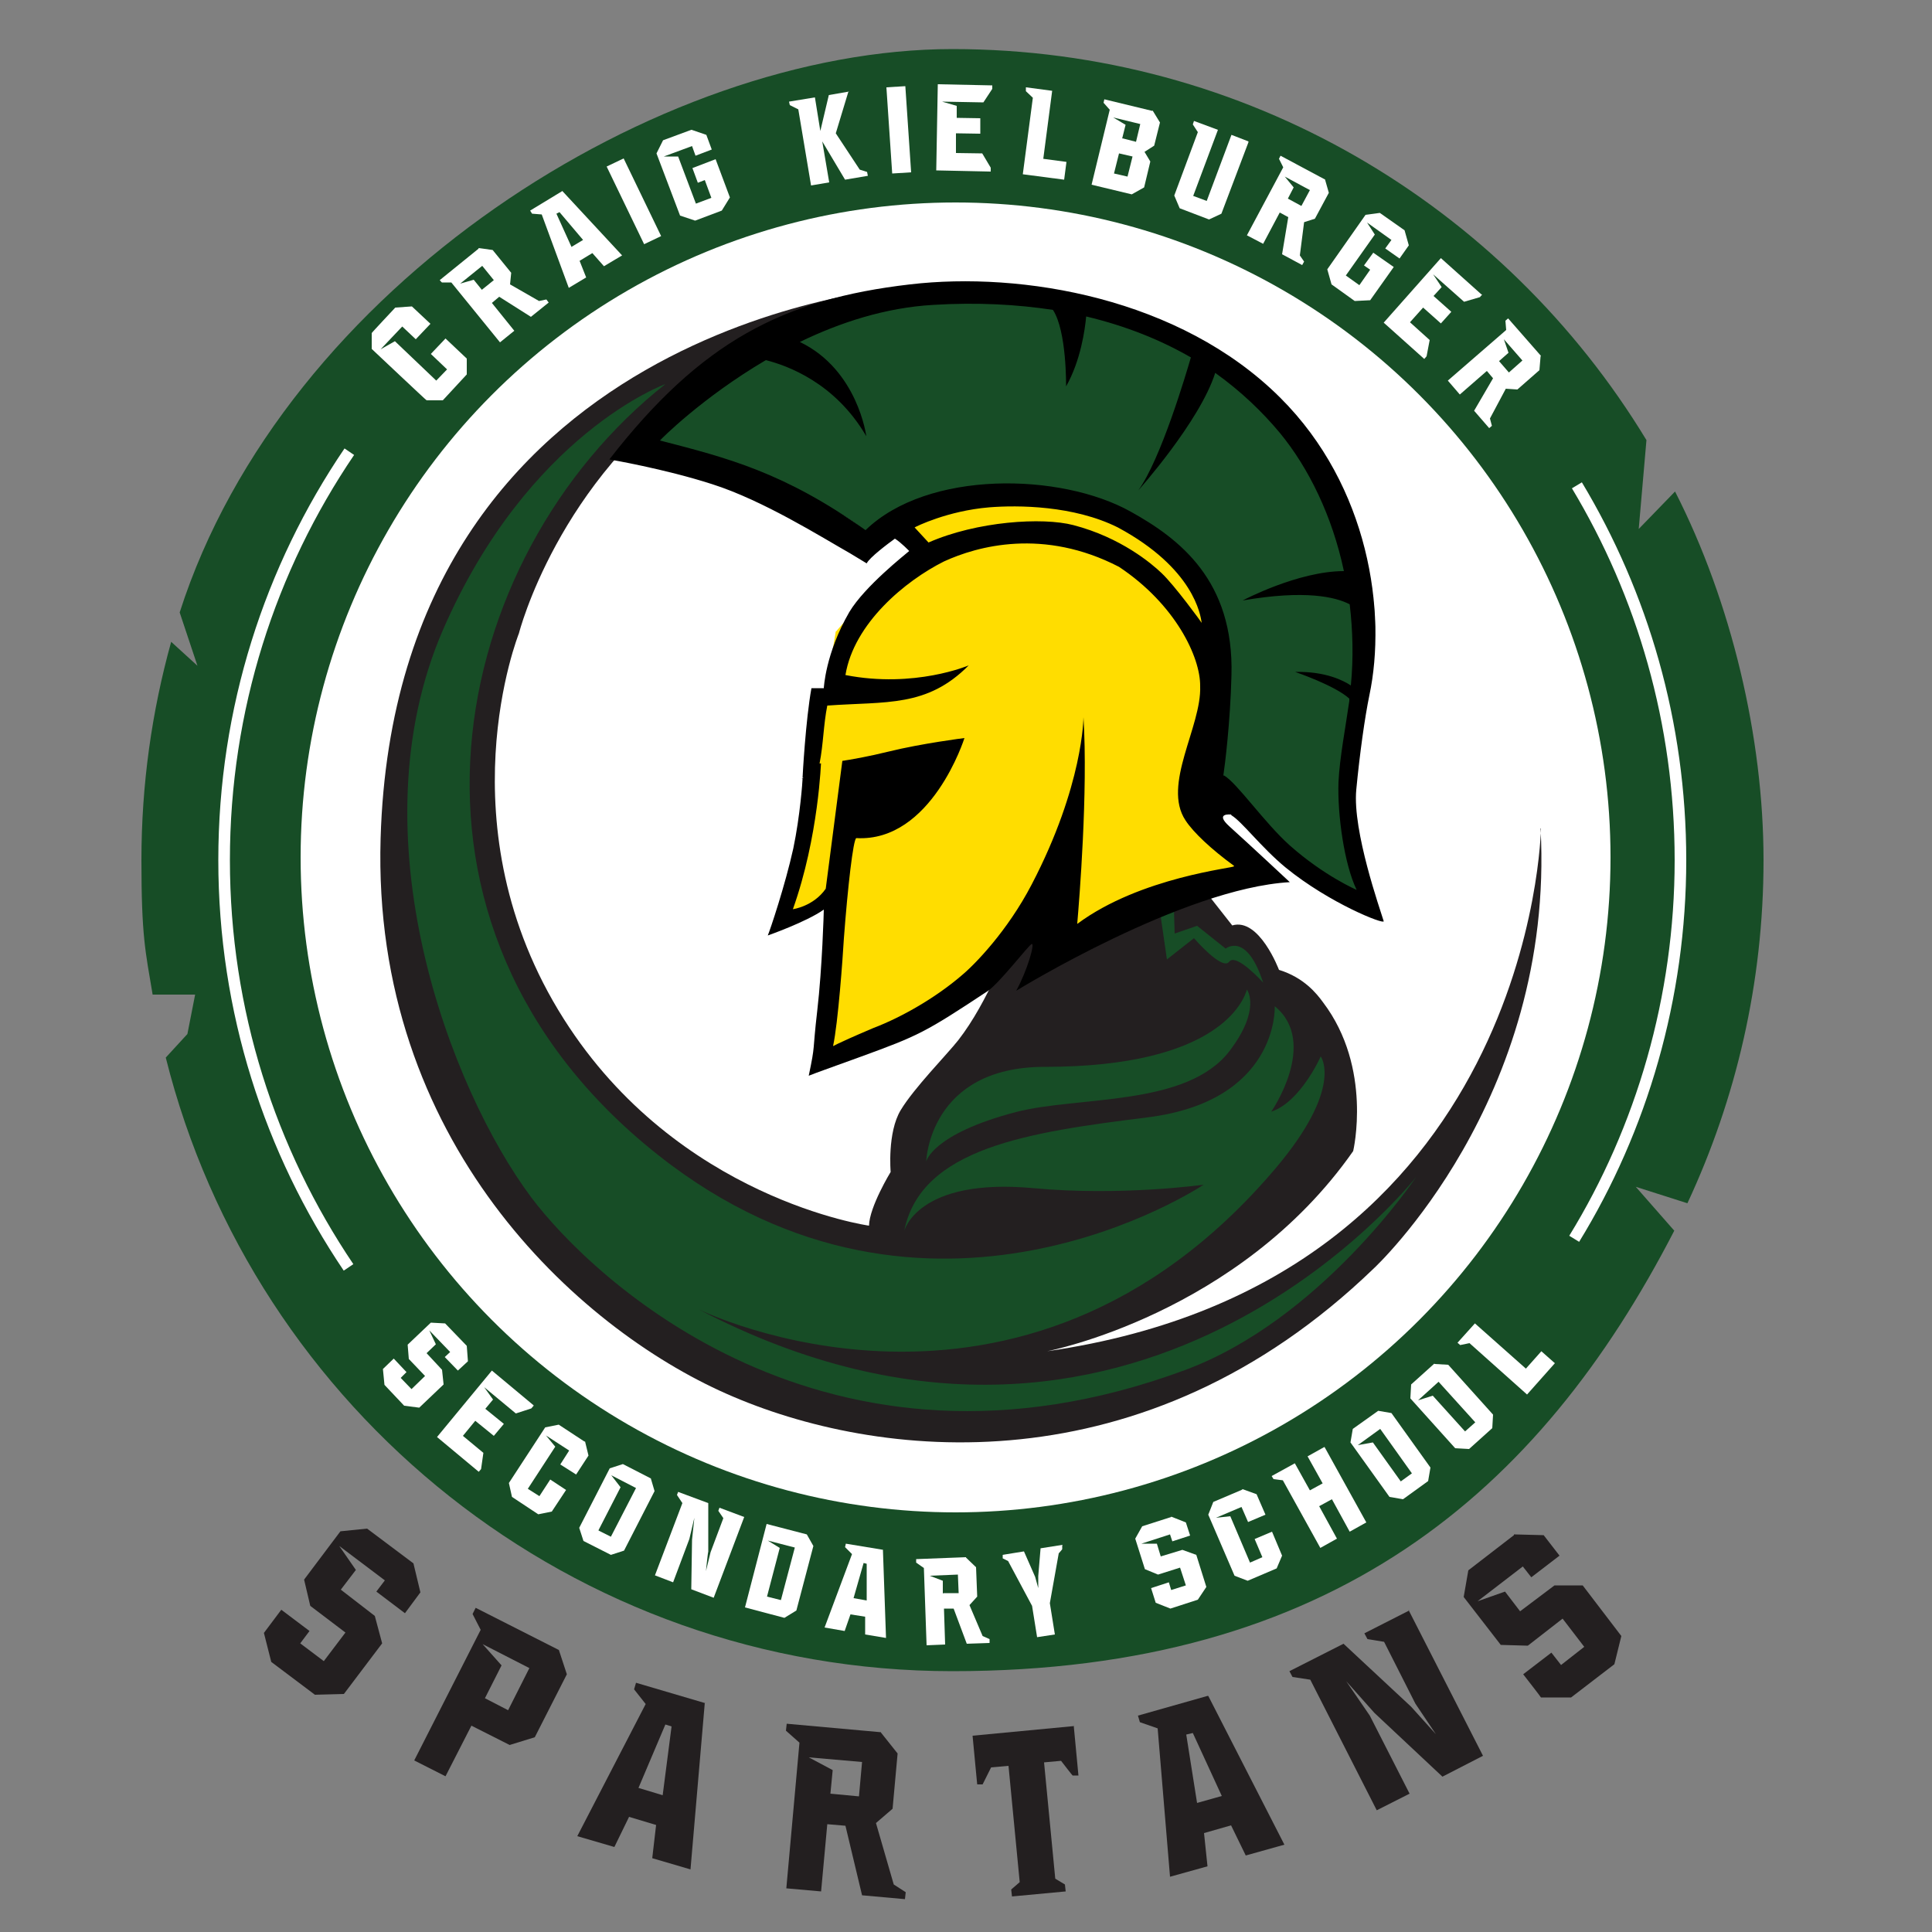 <?xml version="1.0" encoding="UTF-8"?>
<svg xmlns="http://www.w3.org/2000/svg" version="1.1" viewBox="0 0 500 500">
  <rect x="0" y="0" width="500" height="500" fill="#808080" stroke="none"/>
  <defs>
    <style>
      .cls-1 {
        fill: #174d26;
      }

      .cls-2 {
        fill: #fd0;
      }

      .cls-3 {
        fill: #fff;
      }

      .cls-4 {
        fill: #231f20;
      }

      .cls-5 {
        fill: none;
        stroke: #fff;
        stroke-miterlimit: 10;
        stroke-width: 3px;
      }
    </style>
  </defs>
  <!-- Generator: Adobe Illustrator 28.7.10, SVG Export Plug-In . SVG Version: 1.2.0 Build 236)  -->
  <g>
    <g id="Layer_1">
      <g>
        <path class="cls-1" d="M423.2,307.1l13.5,4.3c12.6-27,19.7-57.1,19.7-88.8s-8.3-66.8-22.9-95.4l-9.4,9.7,2-23C389.3,53.2,322.6,12.7,246.5,12.7S73.6,73.9,46.5,158.5l4.6,13.8-6.8-6.2c-5,18-7.7,36.9-7.7,56.5s1,23.5,2.9,34.8h11l-2,10.2-5.6,6.1c22.8,91.2,105.3,158.8,203.6,158.8s151.9-46.3,186.8-114l-10-11.4Z"/>
        <circle class="cls-3" cx="247.3" cy="221.9" r="169.5"/>
        <g>
          <path class="cls-3" d="M102.3,79.6l4.3-.3,4.8,4.5-3.8,4-3.5-3.3-5.6,5.9,3.7-2.1,10.7,10.2,2.8-2.9-4.2-4,3.8-4,5.5,5.2v4.1c0,0-6.2,6.7-6.2,6.7h-4.2c0,.1-14.2-13.3-14.2-13.3v-4.1c-.1,0,6.1-6.6,6.1-6.6Z"/>
          <path class="cls-3" d="M123.9,64.2l3.6.5,4.8,5.9-.3,3,7.5,4.3,1.9-.4.6.8-4.6,3.7-8.2-5.2-1.9,1.6,5.8,7.2-3.7,3-12.6-15.5h-2.4c0,.1-.6-.6-.6-.6l10-8.1ZM124.7,75l3.1-2.5-3-3.7-5.7,4.6,3.5-1,2.1,2.6Z"/>
          <path class="cls-3" d="M145.5,49.4l15.5,16.7-4.7,2.8-3-3.4-3.3,2,1.7,4.3-4.5,2.7-7-19-2.5-.2-.5-.8,8.4-5.1ZM147.9,63.9l3-1.8-6.1-7.2-.8.4,3.9,8.6Z"/>
          <path class="cls-3" d="M157,43.1l4.4-2.1,9.7,20.1-4.4,2.1-9.7-20.1Z"/>
          <path class="cls-3" d="M179,33.6l3.8,1.3,1.4,3.8-4.2,1.6-.9-2.5-7.3,2.7h3.7c0,0,4.6,12.2,4.6,12.2l4-1.5-1.7-4.6-1.8.7-1.4-3.8,6-2.3,3.7,9.9-2.1,3.4-6.9,2.6-3.9-1.3-6.1-16.1,1.7-3.4,7.3-2.7Z"/>
          <path class="cls-3" d="M219.6,23.6l-3.3,10.9,6.2,9.4,1.9.6.2,1-5.9,1-5.9-9.9,1.8,10.6-4.7.8-3.3-19.7-2.2-1.1-.2-.9,6.7-1.1,1.4,8.7,2.2-9.3,5.2-.9Z"/>
          <path class="cls-3" d="M229.4,22.6l4.9-.3,1.5,22.3-4.9.3-1.5-22.3Z"/>
          <path class="cls-3" d="M256.8,22.1v.9s-2.3,3.5-2.3,3.5l-10.7-.2,3.8,1.1v3.1c0,0,6.1.1,6.1.1v4c0,0-6.3-.1-6.3-.1v5.1c-.1,0,6.8.1,6.8.1l2.2,3.7v1s-14.1-.3-14.1-.3l.4-22.3,14.1.3Z"/>
          <path class="cls-3" d="M272.3,23.5l-2.3,17.6,6,.8-.6,4.6-10.7-1.4,2.6-19.8-1.8-1.7v-1c.1,0,6.8.9,6.8.9Z"/>
          <path class="cls-3" d="M298.3,28.6l1.9,3.1-1.5,6-2.5,1.6,1.5,2.5-1.6,6.7-3.2,1.8-10.4-2.5,4.7-19.4-1.6-1.8.2-.9,12.4,3ZM290.5,35.8l3.5.9,1.1-4.6-7-1.7,3.2,1.9-.9,3.6ZM288.3,44.9l3.5.8,1.3-5.2-3.5-.8-1.3,5.2Z"/>
          <path class="cls-3" d="M323.1,36.8l-7,18.5-3.2,1.5-7.6-2.9-1.4-3.3,6.1-16.4-1.3-2,.3-.9,6.2,2.3-6.4,17.1,3.5,1.3,6.4-17.1,4.4,1.7Z"/>
          <path class="cls-3" d="M342.9,46.4l1,3.5-3.6,6.7-2.8.9-1.1,8.6,1.1,1.6-.5.9-5.2-2.8,1.6-9.6-2.2-1.2-4.3,8.1-4.2-2.2,9.4-17.6-1.1-2.2.4-.8,11.4,6.1ZM333.3,51.4l3.5,1.9,2.2-4.1-6.5-3.5,2.3,2.8-1.5,2.9Z"/>
          <path class="cls-3" d="M363.5,59.6l1.1,3.9-2.4,3.4-3.7-2.6,1.6-2.2-6.3-4.5,2,3.1-7.5,10.6,3.5,2.5,2.8-4-1.6-1.1,2.4-3.3,5.3,3.7-6.1,8.6-4,.2-6-4.3-1.1-3.9,9.9-14.1,3.7-.5,6.4,4.5Z"/>
          <path class="cls-3" d="M383.6,76.2l-.6.7-4.1,1.2-8-7.1,2.2,3.3-2.1,2.3,4.6,4.1-2.7,3-4.6-4.1-3.4,3.8,5.1,4.6-.8,4.2-.6.7-10.5-9.4,14.8-16.7,10.5,9.4Z"/>
          <path class="cls-3" d="M398.7,92.2l-.3,3.6-5.7,5-3-.2-4.1,7.7.5,1.9-.7.6-3.9-4.5,4.9-8.4-1.6-1.9-7,6.1-3.1-3.6,15.1-13.1-.2-2.4.7-.6,8.5,9.7ZM387.9,93.4l2.6,3,3.5-3.1-4.8-5.5,1.2,3.5-2.5,2.2Z"/>
        </g>
        <g>
          <path class="cls-4" d="M107,404.6l1.8,7.5-4,5.4-7.4-5.6,2.2-2.9-11.8-8.9,4.3,6.2-3.9,5.1,8.8,6.8,1.9,7.1-9.9,13.1-7.5.2-11.3-8.5-1.9-7.5,4.5-6,7.3,5.5-2.4,3.2,6.1,4.6,5.6-7.4-9.1-6.9-1.6-6.8,9.4-12.5,6.9-.7,12,9Z"/>
          <path class="cls-4" d="M144.6,426.9l2.1,6.4-8.3,16.3-6.5,2-9.9-5-6.7,13.1-8.1-4.1,17.2-33.8-2.1-4.1.8-1.6,21.5,10.9ZM125.5,439.5l6,3.1,5.5-10.9-12.1-6.2,4.9,5.5-4.3,8.5Z"/>
          <path class="cls-4" d="M182.4,440.7l-3.7,43.1-9.9-2.9,1-8.6-7-2.1-3.8,7.8-9.6-2.8,17.7-34.2-3-3.8.5-1.7,18,5.3ZM165.2,462.7l6.3,1.9,2.3-17.8-1.6-.5-7,16.5Z"/>
          <path class="cls-4" d="M228,448.4l4.3,5.4-1.3,14.3-4.3,3.7,4.6,15.9,3.1,2-.2,1.8-11.1-1-4.3-18-4.7-.4-1.6,17.4-9-.8,3.4-37.7-3.5-3.1.2-1.8,24.4,2.2ZM214.9,464.2l7.4.7.8-8.9-13.8-1.2,6.2,3.3-.6,6.2Z"/>
          <path class="cls-4" d="M277.9,446.8l1.2,12.7h-1.5c0,.1-3-3.8-3-3.8l-4.4.4,2.9,30.1,2.5,1.5.2,1.8-13.9,1.3-.2-1.8,2.2-1.9-2.9-30.1-4.5.4-2.2,4.4h-1.4c0,.1-1.2-12.6-1.2-12.6l26.3-2.5Z"/>
          <path class="cls-4" d="M312.7,438.9l19.7,38.5-10,2.8-3.8-7.8-7,2,.9,8.6-9.7,2.7-3.2-38.4-4.6-1.6-.5-1.7,18-5.1ZM309.8,466.6l6.4-1.8-7.5-16.3-1.7.4,2.8,17.7Z"/>
          <path class="cls-4" d="M364.5,416.6l19.3,37.8-10.5,5.4-17.6-16.5-7.3-8.2,6.1,8.9,10.3,20.2-8.5,4.3-17.2-33.8-4.6-.7-.8-1.5,14-7.1,17.5,16.3,6.4,7.1-5.3-7.9-8.1-16-4.3-.7-.8-1.5,11.6-5.9Z"/>
          <path class="cls-4" d="M391.8,397.1l7.7.2,4.1,5.3-7.3,5.6-2.2-2.8-11.7,9,7.1-2.5,3.9,5.1,8.9-6.7h7.3c0,0,10,13.1,10,13.1l-1.8,7.3-11.2,8.6h-7.8c0-.1-4.6-6-4.6-6l7.3-5.6,2.5,3.2,6-4.7-5.6-7.3-9,7-7-.2-9.6-12.4,1.2-6.9,11.8-9.1Z"/>
        </g>
        <g>
          <path class="cls-2" d="M218.7,123.8l27.1,24.5,67.5,27.2,2.9-38.1s-68.4-36.3-97.5-13.6Z"/>
          <g>
            <g>
              <path class="cls-4" d="M398.8,214.4s-1.8,117.1-127.8,135.3c0,0,49.6-9.5,79.2-51.8,0,0,5.1-21.5-7.8-38.5-1.6-2.2-4.9-6.4-11.4-8.4,0,0-5.1-13.6-12.1-11.5l-5.5-7-52.1,11.4s-5.5,15.3-13.3,25.3c-3,3.8-11.4,12.3-14.9,18.1s-2.6,16-2.6,16c0,0-5.5,9-5.6,13.9,0,0-49.5-6.9-79-53.5-31.6-49.9-11.6-99.8-11.6-99.8,0,0,10-39.5,47.1-65.1l51.2-24.3s-130.2,9.3-134.1,142.5c-2.3,78.3,50.8,126.6,89.5,143.7,39,17.3,108.1,24.9,167.5-32.4,0,0,47-43.5,43.2-113.9Z"/>
              <path class="cls-2" d="M216.3,163.4l-12.5,74.8c25.1-15.8,8.8,34.4,8.8,34.4,33.9,3.2,55.5-41.1,59-30.8,2.2,6.6,54.2-17.5,54.2-17.5l-16.8-11.9c16.1-43.9-9.7-66.6-20-70.5-42.8-16.4-72.6,21.5-72.6,21.5Z"/>
              <path class="cls-1" d="M251.4,127.1c-11.1,3.7-23.4,10.3-25.7,12-12.7-12.4-41.1-19.2-58.6-23.7.2-.3,32.3-32.4,70.3-37.9,33.1-4.8,55.8-1.1,95.1,31.5,21,22.4,26.6,50.2,21.7,65.1-8.7,26.6-.9,59.7-1.1,59.9-16.8-5.6-30.5-26.9-38.6-31.7-.3-14.2,5.4-37.9-4.5-52.9-14.1-21.4-50.6-24.9-58.7-22.3Z"/>
              <path class="cls-1" d="M329.9,260.6s1,24.4-33.1,28.6c-30.4,3.8-58.5,7.8-62.8,29.4,0,0,3.4-13.9,33.5-11.1,22.7,2.1,44-.9,44-.9,0,0-71.2,47.8-141.2-7.7-75.2-59.5-54.5-154.9,1.9-199.5,0,0-35.5,12.8-57.6,63.7-23,53.2,1.9,118.7,22.9,146.8,15.4,20.5,76.1,79.1,169.1,44.7,35.2-13,59.9-50,59.9-50,0,0-72.9,93.2-185.8,34.2,0,0,83.3,41.4,149.3-36.3,17.9-21.1,11.8-29.1,11.8-29.1,0,0-5.2,11.8-12.8,14.3,0,0,12.4-17.9.9-27.3Z"/>
              <path class="cls-1" d="M322.7,256.1s3.8,5-4.5,15.9c-11.1,14.5-39.2,11.6-55.3,15.8-21.7,5.7-23.2,12.8-23.2,12.8,0,0,.7-24.5,30.7-24.5,45.1,0,51.5-17.2,52.3-20Z"/>
              <path class="cls-1" d="M299.8,233.7l3.9-2.3.3,10.2,5.8-2,7.4,5.9s5.4-4.5,9.7,8.8c0,0-7-7.8-8.8-5.4-1.8,2.4-9.1-6.1-9.1-6.1l-7,5.5-2.1-14.5Z"/>
            </g>
            <path d="M318.7,211c2.7,1.6,7.7,8.3,14,13.5,11.4,9.3,25.7,14.9,25.4,13.9-.9-3-8.1-23.3-7.1-34,.9-9.4,2.2-18.7,3.4-24.5,4.5-21.3,0-54-23.1-77-25.9-25.8-66.8-32.7-95.8-29.3-32.8,3.8-54.1,14.8-77.8,45.3,0,0,14.2,2.4,26.6,6.4,13.2,4.2,28.3,13.7,35.7,17.9h0s4.3,2.6,4.3,2.6c.7-1.5,5.5-5.1,7.3-6.4,1.6,1,3.7,3.2,3.7,3.2-.9.8-11.5,9.1-15.5,15.8-6.2,10.7-6.6,19.7-6.6,19.7h-3.2c-1.5,8.2-2.3,22.9-2.3,23.2.8.1-.7.2,0,.3,0,.4-.6,9.4-2.4,18-2.1,9.5-6,21.1-6.6,22.5,0,0,10-3.5,14.5-6.7,0,.4-.4,15-1.7,26.2s-.4,8.2-2.2,16.8c2.8-1.1,3.5-1.3,13.4-4.9,15.1-5.5,16.7-6.3,32.9-17,3.1-2.1,10.6-11.9,11.4-12.2.9-.3-1.1,6.8-4,12.1.5-.3,43.1-26.5,70.8-28.1,0,0-10.7-10-15.6-14.4-4-3.6.3-3.1.4-3.1ZM319.3,224.2c.5.4-24.1,2.7-40.5,14.9,0,0,0,0,0-.2.5-5.8,2.8-34,1.6-53.3,0,0,0,17.6-13.4,43.3-6.3,12.1-14.8,20.8-18.2,23.6-6.3,5.4-15,10.6-22.9,13.6-10.8,4.6-10,4.6-10.3,4.6,1.3-6,2.5-22.8,2.8-27.9,1-13.3,2.4-25.5,3.2-25.9,19.5,1.1,28-25.9,28-25.9,0,0-11.1,1.4-19.6,3.5-10.6,2.6-17.4,3.1-17.9,3.1,1-5.1,1-10,2-15,15.3-1.1,25.8.5,36.6-10.4,0,0-14,6-31.9,2.5,2.2-13.4,15.5-24.4,25.5-29.4,8.7-4,25.8-8.7,45.3,1.4,14.6,9.7,21.1,23.4,21,30.9.4,10.4-9.9,25.5-3.8,34.7,2,3.1,6.8,7.6,12.6,11.8ZM236.7,136.5c.3-.2,8.5-4.3,19.3-5.2,7.4-.6,21.9-.5,33.3,5.2,19.7,10.6,21.4,22.7,21.7,24.7-.1-.2-7-9.7-10.4-12.9-2.5-2.4-10.5-9.2-22.8-12.4-8-2.1-25-1-37.5,4.5-1.2-1.3-2.4-2.6-3.6-3.9ZM316.6,200.7c.4-2.6,1.8-13.8,2.1-25.9.7-24.6-13.5-35.4-26.1-42.4-18.1-10.1-52.5-10.8-68.6,4.8-21.1-15-35.8-18.7-53.2-23.2.1-.2,10.9-11.1,27.4-20.8,5.5,1.4,17.9,5.8,26,19.7,0,0-2.2-17.2-17.2-24.4,10.3-5,22.1-8.9,34.6-9.6,11.4-.7,21.7-.1,30.9,1.3,3.6,5.5,3.4,19.8,3.4,19.8,3.8-6.7,4.9-14.8,5.2-18.1,10.5,2.5,19.5,6.2,27.1,10.6-1.2,4.1-7.7,26.2-13.6,34.4,0,0,15.9-17.8,19.9-30.4,6.7,4.8,12.2,10.1,16.7,15.5,7.5,9.1,13.6,21.6,16.6,35.8-11.9,0-26.2,7.6-26.2,7.6,16.2-2.8,24.1-.9,27.7,1,.8,6.8,1,13.8.3,21-1.8-1.2-6.5-3.7-14.4-3.5,0,0,10.3,3.5,14,6.9,0,.2,0,.4,0,.6-1,7-2.5,14.7-2.8,21-.3,8.5,1.5,21.3,4.7,27.9,0,0-8.4-3.6-17.3-11.5-6.6-5.9-13.6-16.1-17-18.1Z"/>
            <path class="cls-2" d="M212.5,196.9s-.6,19.6-7.3,38.4c0,0,5.3-.7,8.5-5.3l4.6-35.4-5.8,2.4Z"/>
          </g>
        </g>
        <g>
          <path class="cls-3" d="M120.8,348.3l.3,4-2.6,2.4-3.4-3.5,1.4-1.3-5.4-5.6,1.7,3.6-2.4,2.3,4,4.3.4,3.8-6.3,6-3.9-.5-5.1-5.4-.4-4.1,2.8-2.7,3.3,3.5-1.5,1.5,2.8,2.9,3.5-3.4-4.2-4.4-.3-3.7,6-5.7,3.7.2,5.5,5.7Z"/>
          <path class="cls-3" d="M138.1,363.8l-.6.7-4,1.3-8.2-6.8,2.3,3.2-2,2.4,4.8,3.9-2.6,3.1-4.8-3.9-3.2,3.9,5.3,4.4-.6,4.2-.6.7-10.8-9,14.2-17.2,10.8,9Z"/>
          <path class="cls-3" d="M151.4,373l.9,3.7-3.2,4.9-4.1-2.6,2.3-3.6-6-3.9,2.4,2.9-7.1,10.9,3,1.9,2.8-4.3,4.1,2.7-3.7,5.6-3.5.7-6.8-4.5-.8-3.6,9.4-14.4,3.5-.7,6.7,4.4Z"/>
          <path class="cls-3" d="M168.4,382.5l1,3.4-7.9,15.4-3.4,1.1-7.1-3.6-1.1-3.4,7.9-15.4,3.4-1.1,7.2,3.7ZM154.9,396.1l3.2,1.6,6.5-12.6-6.4-3.3,2.4,3.1-5.7,11.1Z"/>
          <path class="cls-3" d="M192.6,392.6l-7.9,20.9-5.8-2.2.2-12.8.6-5.7-1.3,5.5-4.2,11.2-4.7-1.8,7.1-18.7-1.4-2.1.3-.8,7.8,2.9v12.6c-.1,0-.6,5-.6,5l1.2-4.9,3.3-8.8-1.3-1.9.3-.8,6.4,2.4Z"/>
          <path class="cls-3" d="M208.8,397.1l1.7,3-4.4,16.7-3.1,1.9-10.2-2.7,5.6-21.6,10.4,2.7ZM198.5,413.2l3.6.9,3.6-13.6-7-1.8,3.1,1.9-3.3,12.6Z"/>
          <path class="cls-3" d="M228.5,401.1l.8,22.8-5.4-.9v-4.6s-3.8-.6-3.8-.6l-1.5,4.3-5.2-.9,7.1-19-1.8-1.8.2-.9,9.7,1.6ZM220.9,413.6l3.4.6v-9.5c0,0-.8-.2-.8-.2l-2.6,9.1Z"/>
          <path class="cls-3" d="M250,403.1l2.6,2.5.3,7.6-2,2.2,3.4,8,1.8.8v1s-5.9.2-5.9.2l-3.4-9.1h-2.5c0,0,.3,9.3.3,9.3l-4.8.2-.7-20-2-1.4v-.9s12.9-.5,12.9-.5ZM244.2,412.3h3.9c0-.1-.2-4.8-.2-4.8l-7.3.3,3.4,1.3v3.3Z"/>
          <path class="cls-3" d="M274.9,400v.9c.1,0-.9,1.1-.9,1.1l-2.3,12.9,1.3,8.1-4.6.7-1.3-8.1-6.2-11.6-1.4-.7v-.9c-.1,0,5.5-.9,5.5-.9l2.9,6.6.8,2.9v-3.1c0,0,.6-7.2.6-7.2l5.7-.9Z"/>
          <path class="cls-3" d="M303.1,392.5l3.8,1.5,1.1,3.4-4.6,1.5-.6-1.8-7.4,2.4h4s1,3.3,1,3.3l5.6-1.7,3.6,1.3,2.6,8.3-2.2,3.3-7.1,2.3-3.8-1.5-1.2-3.8,4.6-1.5.6,2,3.8-1.2-1.5-4.6-5.7,1.8-3.4-1.4-2.5-7.9,1.8-3.2,7.5-2.4Z"/>
          <path class="cls-3" d="M321.6,385.4l3.6,1.3,2.3,5.3-4.5,1.9-1.7-3.9-6.6,2.8,3.7-.4,5.1,12,3.2-1.4-2-4.7,4.5-1.9,2.6,6.2-1.4,3.3-7.5,3.2-3.4-1.3-6.8-15.8,1.3-3.3,7.3-3.1Z"/>
          <path class="cls-3" d="M342.8,374.5l10.8,19.5-4.3,2.4-4.6-8.4-3.3,1.8,4.6,8.4-4.3,2.4-9.7-17.5-2.4-.3-.5-.8,6-3.3,3.9,7,3.3-1.8-3.9-7,4.3-2.4Z"/>
          <path class="cls-3" d="M356.6,365.1l3.5.6,10.1,14.1-.6,3.5-6.5,4.7-3.5-.6-10.1-14.1.6-3.5,6.6-4.7ZM362.5,383.4l2.9-2.1-8.2-11.5-5.8,4.2,3.9-.7,7.3,10.2Z"/>
          <path class="cls-3" d="M371.3,353l3.5.2,11.6,12.9-.2,3.5-6,5.4-3.6-.2-11.6-12.9.2-3.6,6-5.4ZM379.1,370.5l2.7-2.4-9.5-10.5-5.3,4.8,3.8-1.2,8.4,9.3Z"/>
          <path class="cls-3" d="M381.6,342.4l13.3,11.8,4-4.5,3.5,3.1-7.2,8.1-14.9-13.3-2.4.5-.7-.6,4.5-5Z"/>
        </g>
        <path class="cls-5" d="M90.2,328c-20.3-30.1-32.2-66.3-32.2-105.4s11.9-75.5,32.4-105.7"/>
        <path class="cls-5" d="M408.1,125.6c17,28.3,26.8,61.5,26.8,97s-10,69.5-27.5,98"/>
      </g>
    </g>
  </g>
</svg>